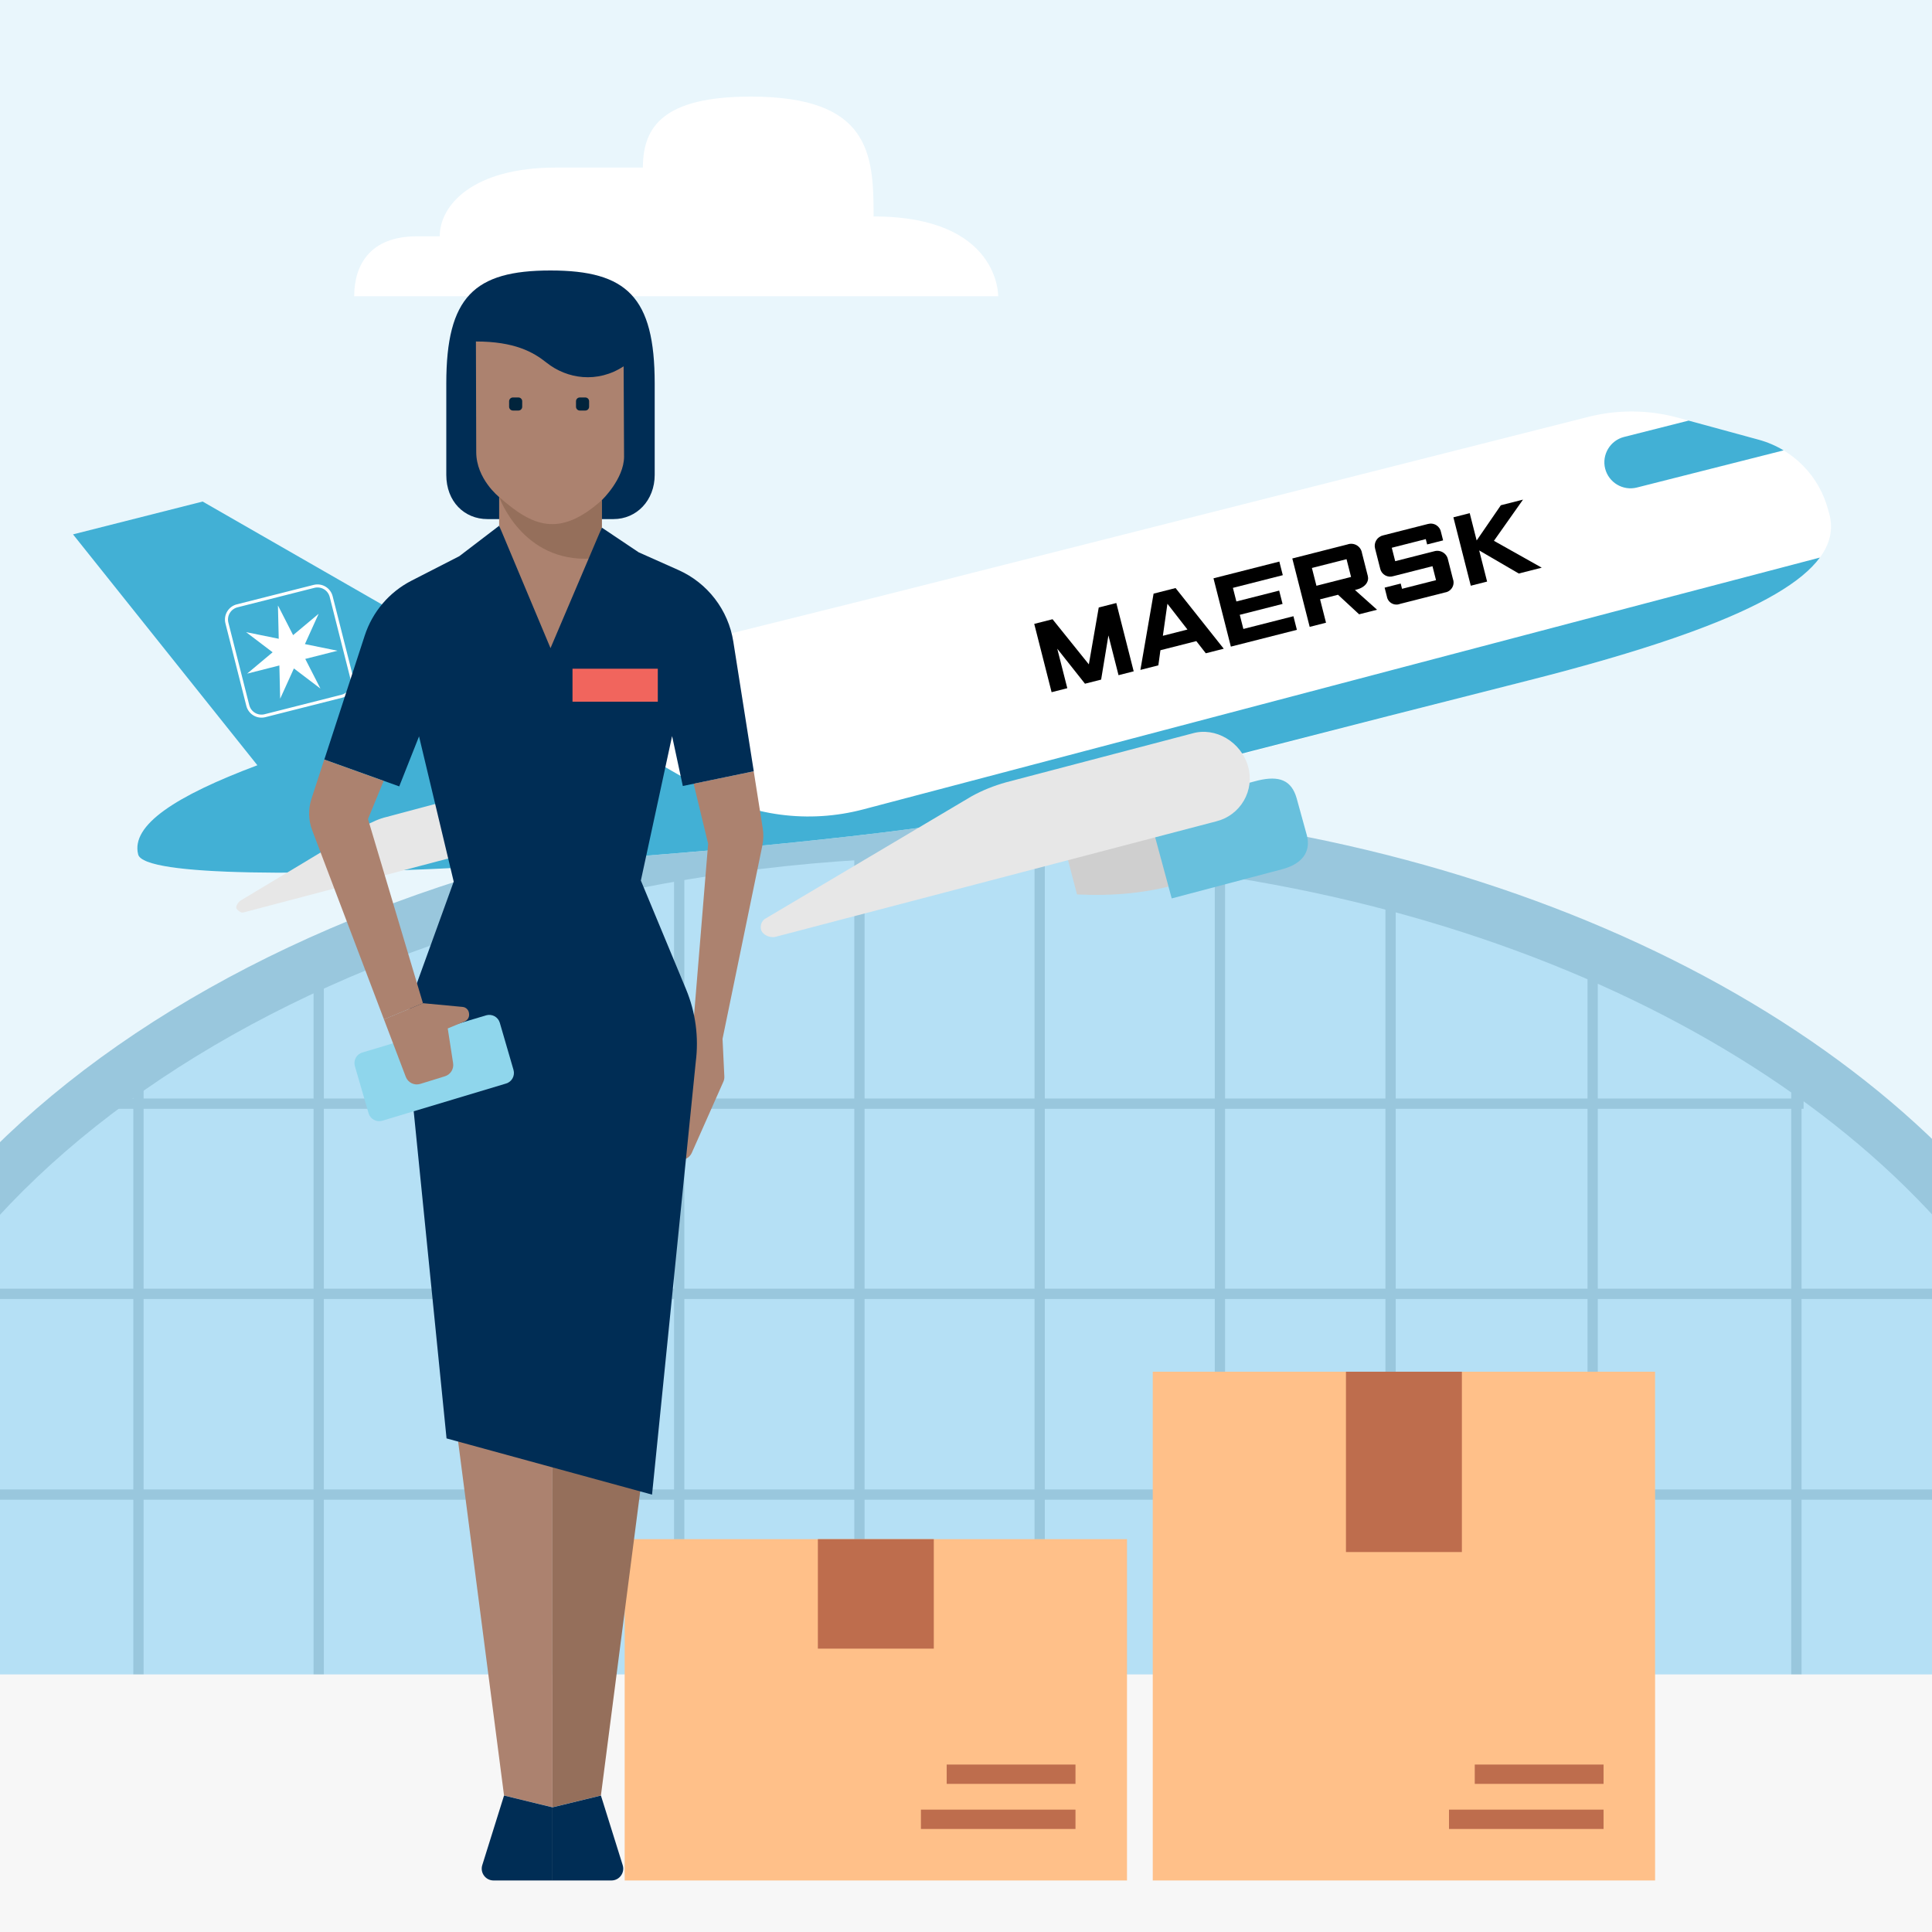<svg width="300" height="300" viewBox="0 0 300 300" fill="none" xmlns="http://www.w3.org/2000/svg">
<rect x="0" y="0" width="300" height="300" fill="#333333" stroke="none"/>
<g clip-path="url(#clip0_17062_5919)">
<rect width="300" height="300" transform="matrix(-1 0 0 1 300 0)" fill="#EDEDED"/>
<path d="M0 0H300V200H0V0Z" fill="white"/>
<path d="M0 0H300V200H0V0Z" fill="#B5E0F5" fill-opacity="0.3"/>
<path d="M-9.556 261.553H305.923L305.913 188.063C305.913 188.063 283.705 149.244 192.373 133.931C192.373 133.931 112.527 106.04 12.445 172.761L-9.546 196.773L-9.556 261.553V261.553Z" fill="#B5E0F5"/>
<path d="M-28.771 224.54C-14.304 167.943 60.347 124.829 150.262 124.829C223.38 124.829 286.404 153.339 315.18 194.425L309.538 200.338C281.706 160.599 220.75 133.025 150.03 133.025C63.064 133.025 -9.138 174.724 -23.132 229.465L-28.771 224.54Z" fill="#99C7DD"/>
<path d="M16.039 170.576H280.061V172.174H16.039V170.576ZM-7.517 200.109H305.923V201.707H-7.517V200.109ZM-9.158 231.281H305.898V232.879H-9.158V231.281Z" fill="#99C7DD"/>
<path d="M20.703 168.2H22.3V261.553H20.703V168.2ZM278.143 168.2H279.741V261.553H278.143V168.2ZM48.691 151.946H50.288V261.553H48.691V151.946ZM246.508 151.946H248.106V261.553H246.508V151.946ZM76.678 142.348H78.276V261.553H76.678V142.348ZM104.666 136.041H106.264V261.553H104.666V136.041ZM215.13 136.041H216.727V261.553H215.13V136.041ZM132.654 132.759H134.251V261.197H132.654V132.759ZM160.642 131.392H162.239V261.197H160.642V131.392ZM188.63 133.58H190.227V261.197H188.63V133.58Z" fill="#99C7DD"/>
<path d="M148.922 89.483L148.89 89.484L246.627 64.733C251.204 63.575 256.002 63.618 260.557 64.86L273.08 68.274C275.706 68.99 278.093 70.392 279.998 72.335C281.903 74.279 283.256 76.695 283.918 79.335C286.698 87.9 275.496 95.995 237.193 105.696C207.313 113.262 173.003 122.304 160.369 125.504C136.18 131.629 23.296 139.96 21.452 132.68C18.229 119.952 78.41 107.455 148.922 89.483Z" fill="white"/>
<path d="M249.248 72.77C249.379 73.285 249.61 73.77 249.929 74.196C250.247 74.622 250.647 74.981 251.105 75.252C251.997 75.783 253.091 75.977 254.172 75.704L276.957 69.933C275.748 69.203 274.443 68.645 273.079 68.274L262.208 65.31L252.182 67.849C250.021 68.396 248.701 70.611 249.247 72.77L249.248 72.77ZM21.452 132.679C23.201 139.586 124.866 132.445 155.963 126.464C158.129 126.061 160.825 125.397 162.546 124.948C176.562 121.159 208.889 112.863 237.192 105.696C246.268 103.397 253.823 101.189 260.028 99.044C260.939 98.729 261.822 98.414 262.677 98.103C273.57 94.115 279.826 90.334 282.593 86.578C271.569 89.438 170.69 116.023 134.039 125.682C125.557 127.918 116.535 126.721 108.93 122.35L81.311 106.494L31.466 77.88L11.338 82.977L39.964 118.827L39.961 118.827C27.281 123.588 20.297 128.12 21.452 132.679Z" fill="#42B0D5"/>
<path d="M48.823 91.279C49.325 91.152 49.858 91.23 50.303 91.495C50.748 91.76 51.07 92.192 51.197 92.694L54.442 105.506C54.505 105.755 54.518 106.014 54.481 106.268C54.444 106.522 54.358 106.766 54.226 106.987C54.095 107.207 53.921 107.4 53.715 107.553C53.509 107.707 53.275 107.818 53.026 107.881L41.081 110.906C40.832 110.969 40.574 110.982 40.319 110.945C40.065 110.908 39.821 110.822 39.601 110.69C39.38 110.559 39.188 110.385 39.034 110.18C38.881 109.974 38.769 109.74 38.706 109.491L35.462 96.678C35.335 96.176 35.413 95.643 35.678 95.198C35.943 94.753 36.375 94.431 36.877 94.304L48.823 91.279ZM48.707 90.821L36.76 93.847C36.137 94.006 35.602 94.405 35.273 94.958C34.944 95.51 34.848 96.171 35.005 96.795L38.249 109.607C38.407 110.23 38.807 110.765 39.36 111.094C39.912 111.424 40.573 111.52 41.197 111.363L53.143 108.338C53.766 108.179 54.301 107.78 54.631 107.227C54.96 106.675 55.056 106.014 54.899 105.39L51.654 92.578C51.496 91.955 51.096 91.42 50.544 91.091C49.992 90.761 49.331 90.665 48.707 90.822L48.707 90.821Z" fill="white"/>
<path d="M47.347 100.015L49.467 95.335L49.455 95.326L45.515 98.623L43.178 94.049L43.16 94.054L43.282 99.188L38.247 98.164L38.241 98.179L42.332 101.285L38.393 104.584L38.398 104.596L43.38 103.334L43.503 108.472L43.516 108.474L45.636 103.795L49.728 106.901L49.741 106.891L47.401 102.316L52.383 101.054L52.383 101.041L47.347 100.015Z" fill="white"/>
<path d="M71.52 123.788L60.054 126.85C58.894 127.113 57.728 127.664 56.705 128.218L37.255 139.903C36.813 140.326 36.512 140.897 36.793 141.192C37.217 141.634 37.501 141.785 37.938 141.65L73.786 132.206C76.108 131.537 77.458 129.259 76.933 126.939C76.263 124.615 73.844 123.118 71.52 123.788Z" fill="#E7E7E7"/>
<path d="M180.927 126.786L183.583 137.089C178.209 138.701 172.86 139.159 167.24 138.889L165.644 132.793C170.605 130.307 175.703 128.112 180.927 126.786Z" fill="#CFCFCF"/>
<path d="M181.942 139.506L199.068 134.982C202.115 134.185 203.599 132.343 202.936 129.731L201.335 123.924C200.531 121.164 198.672 120.401 195.336 121.192L178.21 125.715L181.942 139.506Z" fill="#68C0DD"/>
<path d="M185.111 113.894L156.23 121.474C154.342 122.008 152.596 122.691 150.843 123.662L118.968 142.572C118.092 142.985 117.923 144.136 118.343 144.722C118.762 145.308 119.621 145.616 120.346 145.488L188.846 127.54C189.742 127.321 190.585 126.924 191.324 126.371C192.063 125.818 192.682 125.121 193.145 124.323C193.607 123.525 193.904 122.641 194.016 121.725C194.128 120.809 194.054 119.88 193.798 118.994C192.728 115.219 188.742 112.821 185.111 113.894Z" fill="#E7E7E7"/>
<path d="M163.293 107.484L160.596 96.876L163.438 96.154L169.075 103.161L170.612 94.33L173.342 93.636L176.039 104.243L173.685 104.842L172.115 98.668L170.982 105.529L168.475 106.166L164.171 100.732L165.731 106.864L163.293 107.484Z" fill="black"/>
<path d="M179.868 103.315L177.081 104.023L179.128 92.18L182.541 91.312L190.023 100.733L187.237 101.441L185.763 99.551L180.19 100.968L179.868 103.315ZM184.386 97.754L181.277 93.751L180.569 98.725L184.386 97.754Z" fill="black"/>
<path d="M191.127 100.407L188.43 89.8L198.655 87.2L199.192 89.314L191.447 91.283L191.984 93.396L198.629 91.707L199.156 93.778L192.511 95.468L193.069 97.664L200.842 95.687L201.38 97.801L191.127 100.407Z" fill="black"/>
<path d="M203.368 97.34L200.668 86.719L209.235 84.54C209.471 84.455 209.723 84.423 209.972 84.446C210.222 84.469 210.463 84.547 210.678 84.673C210.893 84.8 211.077 84.973 211.217 85.179C211.356 85.385 211.448 85.619 211.485 85.865L212.395 89.442C212.602 90.257 212.067 91.187 210.646 91.549L210.395 91.612L213.83 94.68L211.044 95.388L207.766 92.354L204.98 93.063L205.903 96.695L203.368 97.34ZM204.415 90.957L209.792 89.589L209.09 86.827L203.712 88.194L204.415 90.957Z" fill="black"/>
<path d="M218.247 93.556L217.397 93.772C217.188 93.855 216.962 93.89 216.738 93.875C216.513 93.86 216.295 93.796 216.1 93.686C215.904 93.576 215.736 93.425 215.607 93.242C215.478 93.059 215.393 92.85 215.356 92.63L215.005 91.249L217.499 90.615L217.706 91.429L222.986 90.087L222.435 87.919L216.375 89.459C216.165 89.529 215.943 89.555 215.724 89.535C215.504 89.515 215.291 89.45 215.098 89.344C214.906 89.239 214.737 89.094 214.604 88.92C214.47 88.746 214.375 88.547 214.324 88.334L213.523 85.185C213.464 84.968 213.45 84.742 213.481 84.52C213.513 84.297 213.59 84.083 213.708 83.891C213.826 83.699 213.981 83.532 214.166 83.401C214.35 83.271 214.559 83.178 214.78 83.13L221.746 81.359C221.965 81.3 222.194 81.288 222.419 81.323C222.643 81.357 222.857 81.438 223.047 81.56C223.238 81.682 223.4 81.843 223.524 82.031C223.648 82.219 223.73 82.432 223.766 82.654L224.085 83.911L221.606 84.541L221.395 83.713L216.115 85.055L216.645 87.141L222.691 85.603C222.918 85.535 223.156 85.515 223.39 85.543C223.625 85.572 223.85 85.649 224.052 85.769C224.255 85.889 224.429 86.05 224.565 86.242C224.701 86.433 224.794 86.651 224.84 86.88L225.613 89.919C225.693 90.135 225.724 90.367 225.703 90.597C225.682 90.826 225.609 91.049 225.491 91.248C225.373 91.447 225.211 91.618 225.018 91.747C224.826 91.877 224.606 91.963 224.376 91.998L218.247 93.556Z" fill="black"/>
<path d="M228.382 90.95L225.682 80.329L228.217 79.684L229.295 83.925L233.051 78.455L236.492 77.581L231.978 83.978L239.401 88.149L235.835 89.055L229.688 85.472L230.917 90.306L228.382 90.95Z" fill="black"/>
<path d="M0 260H300V300H0V260Z" fill="#F7F7F7"/>
<path d="M155 46H55C55 41.176 57.431 36.694 64.725 36.694H68.28C68.28 31.875 73.384 26.017 86.369 26.017H99.828C99.828 19.638 103.062 15 116.578 15C135.13 15 135.655 23.918 135.655 33.612C155.268 33.607 155 46 155 46Z" fill="white"/>
<rect x="179" y="213" width="78" height="79" fill="#FFC089"/>
<path d="M209 213H227V241H209V213Z" fill="#BE6D4D"/>
<path d="M229 274H249V277H229V274Z" fill="#BE6D4D"/>
<path d="M225 281H249V284H225V281Z" fill="#BE6D4D"/>
<rect x="97" y="239" width="78" height="53" fill="#FFC089"/>
<path d="M127 239H145V256H127V239Z" fill="#BE6D4D"/>
<path d="M147 274H167V277H147V274Z" fill="#BE6D4D"/>
<path d="M143 281H167V284H143V281Z" fill="#BE6D4D"/>
<path d="M85.793 280.638V203.884L102.357 208.794L93.31 278.804L85.793 280.638Z" fill="#956F5B"/>
<path d="M85.79 280.638V203.885L67.861 198.566L78.267 278.805L85.79 280.638Z" fill="#AC826F"/>
<path d="M93.309 278.805L96.69 289.612C97.062 290.794 96.179 292 94.936 292H85.786V280.645L93.309 278.811V278.805Z" fill="#002D55"/>
<path d="M78.269 278.805L74.888 289.612C74.516 290.794 75.399 292 76.642 292H85.792V280.645L78.269 278.811V278.805Z" fill="#002D55"/>
<path d="M118.385 131.261L112.195 161.313L112.475 167.149C112.487 167.435 112.439 167.722 112.317 167.984L107.419 179.016C107.072 179.79 106.243 180.229 105.409 180.076L103.867 179.79L103.764 167.545L107.48 161.221L109.959 131.017L107.705 121.696L117.038 119.765L118.439 128.629C118.58 129.5 118.555 130.389 118.379 131.255" fill="#AC826F"/>
<path d="M95.264 80.605C98.846 80.605 101.661 77.712 101.661 73.734C101.661 69.755 101.661 61.927 101.661 59.557C101.661 46.1 97.329 42 85.48 42C73.631 42 69.3 46.1 69.3 59.557C69.3 61.927 69.3 69.573 69.3 73.734C69.3 77.894 72.114 80.605 75.697 80.605H95.27H95.264Z" fill="#002D55"/>
<path d="M73.9 53.02L73.949 70.194C73.949 74.373 77.507 77.181 77.507 77.181V81.641L85.451 105.735L93.444 81.933V77.669C93.444 77.669 96.904 74.379 96.904 70.894C96.904 69.999 96.837 56.877 96.837 56.877H96.843C92.785 59.545 88.058 58.863 84.854 56.304C82.801 54.665 79.901 53.026 73.894 53.026" fill="#AC826F"/>
<path d="M80.498 63.749H79.645C79.322 63.749 79.054 63.481 79.054 63.158V62.311C79.054 61.982 79.322 61.72 79.645 61.72H80.498C80.826 61.72 81.088 61.982 81.088 62.311V63.158C81.088 63.487 80.826 63.749 80.498 63.749Z" fill="#01243C"/>
<path d="M90.885 63.749H90.032C89.709 63.749 89.441 63.481 89.441 63.158V62.311C89.441 61.982 89.703 61.72 90.032 61.72H90.885C91.214 61.72 91.476 61.982 91.476 62.311V63.158C91.476 63.487 91.214 63.749 90.885 63.749Z" fill="#01243C"/>
<path d="M93.45 77.663V81.933L91.841 86.728C81.095 87.404 77.513 77.175 77.513 77.175C82.66 81.745 86.87 83.548 93.456 77.663" fill="#956F5B"/>
<path d="M93.449 81.933L94.643 98.662L85.45 105.735L76.946 98.662L77.506 81.641L85.45 105.735L93.449 81.933Z" fill="white"/>
<path d="M106.019 122.05L117.046 119.765L113.872 99.643C113.098 94.721 109.881 90.529 105.331 88.507L99.177 85.765L93.451 81.927L85.483 100.642L77.514 81.635L71.325 86.362L63.904 90.164C60.45 91.931 57.837 95.001 56.637 98.687L50.362 117.938L61.992 122.111L65.068 114.343L70.453 136.896L64.489 153.351C63.289 156.659 62.899 160.21 63.35 163.701L69.339 223.355L101.249 232.085L108.035 164.901C108.529 161.076 108.011 157.183 106.531 153.619L99.513 136.732L104.362 114.301L106.025 122.038L106.019 122.05Z" fill="#002D55"/>
<path d="M78.573 168.252L59.353 174.027C58.445 174.289 57.495 173.771 57.233 172.864L55.107 165.553C54.845 164.645 55.362 163.695 56.27 163.433L75.491 157.658C76.398 157.396 77.349 157.914 77.611 158.821L79.737 166.132C79.999 167.04 79.481 167.99 78.573 168.252Z" fill="#8FD6EC"/>
<path d="M69.531 159.693L72.169 158.596C72.62 158.407 72.894 157.944 72.839 157.457L72.827 157.329C72.766 156.811 72.358 156.403 71.834 156.354L65.675 155.775L59.619 158.285L63.006 167.204C63.347 168.112 64.341 168.593 65.266 168.307L69.086 167.125C69.957 166.857 70.5 165.992 70.359 165.09L69.525 159.693H69.531Z" fill="#AC826F"/>
<path d="M59.62 158.285L48.478 128.928C47.881 127.362 47.844 125.638 48.362 124.042L50.348 117.944L59.578 121.258L57.141 127.179L65.676 155.781L59.62 158.291V158.285Z" fill="#AC826F"/>
<path d="M102.143 103.84H88.898V108.958H102.143V103.84Z" fill="#F1655D"/>
</g>
<defs>
<clipPath id="clip0_17062_5919">
<rect width="300" height="300" fill="white" transform="matrix(-1 0 0 1 300 0)"/>
</clipPath>
</defs>
</svg>
